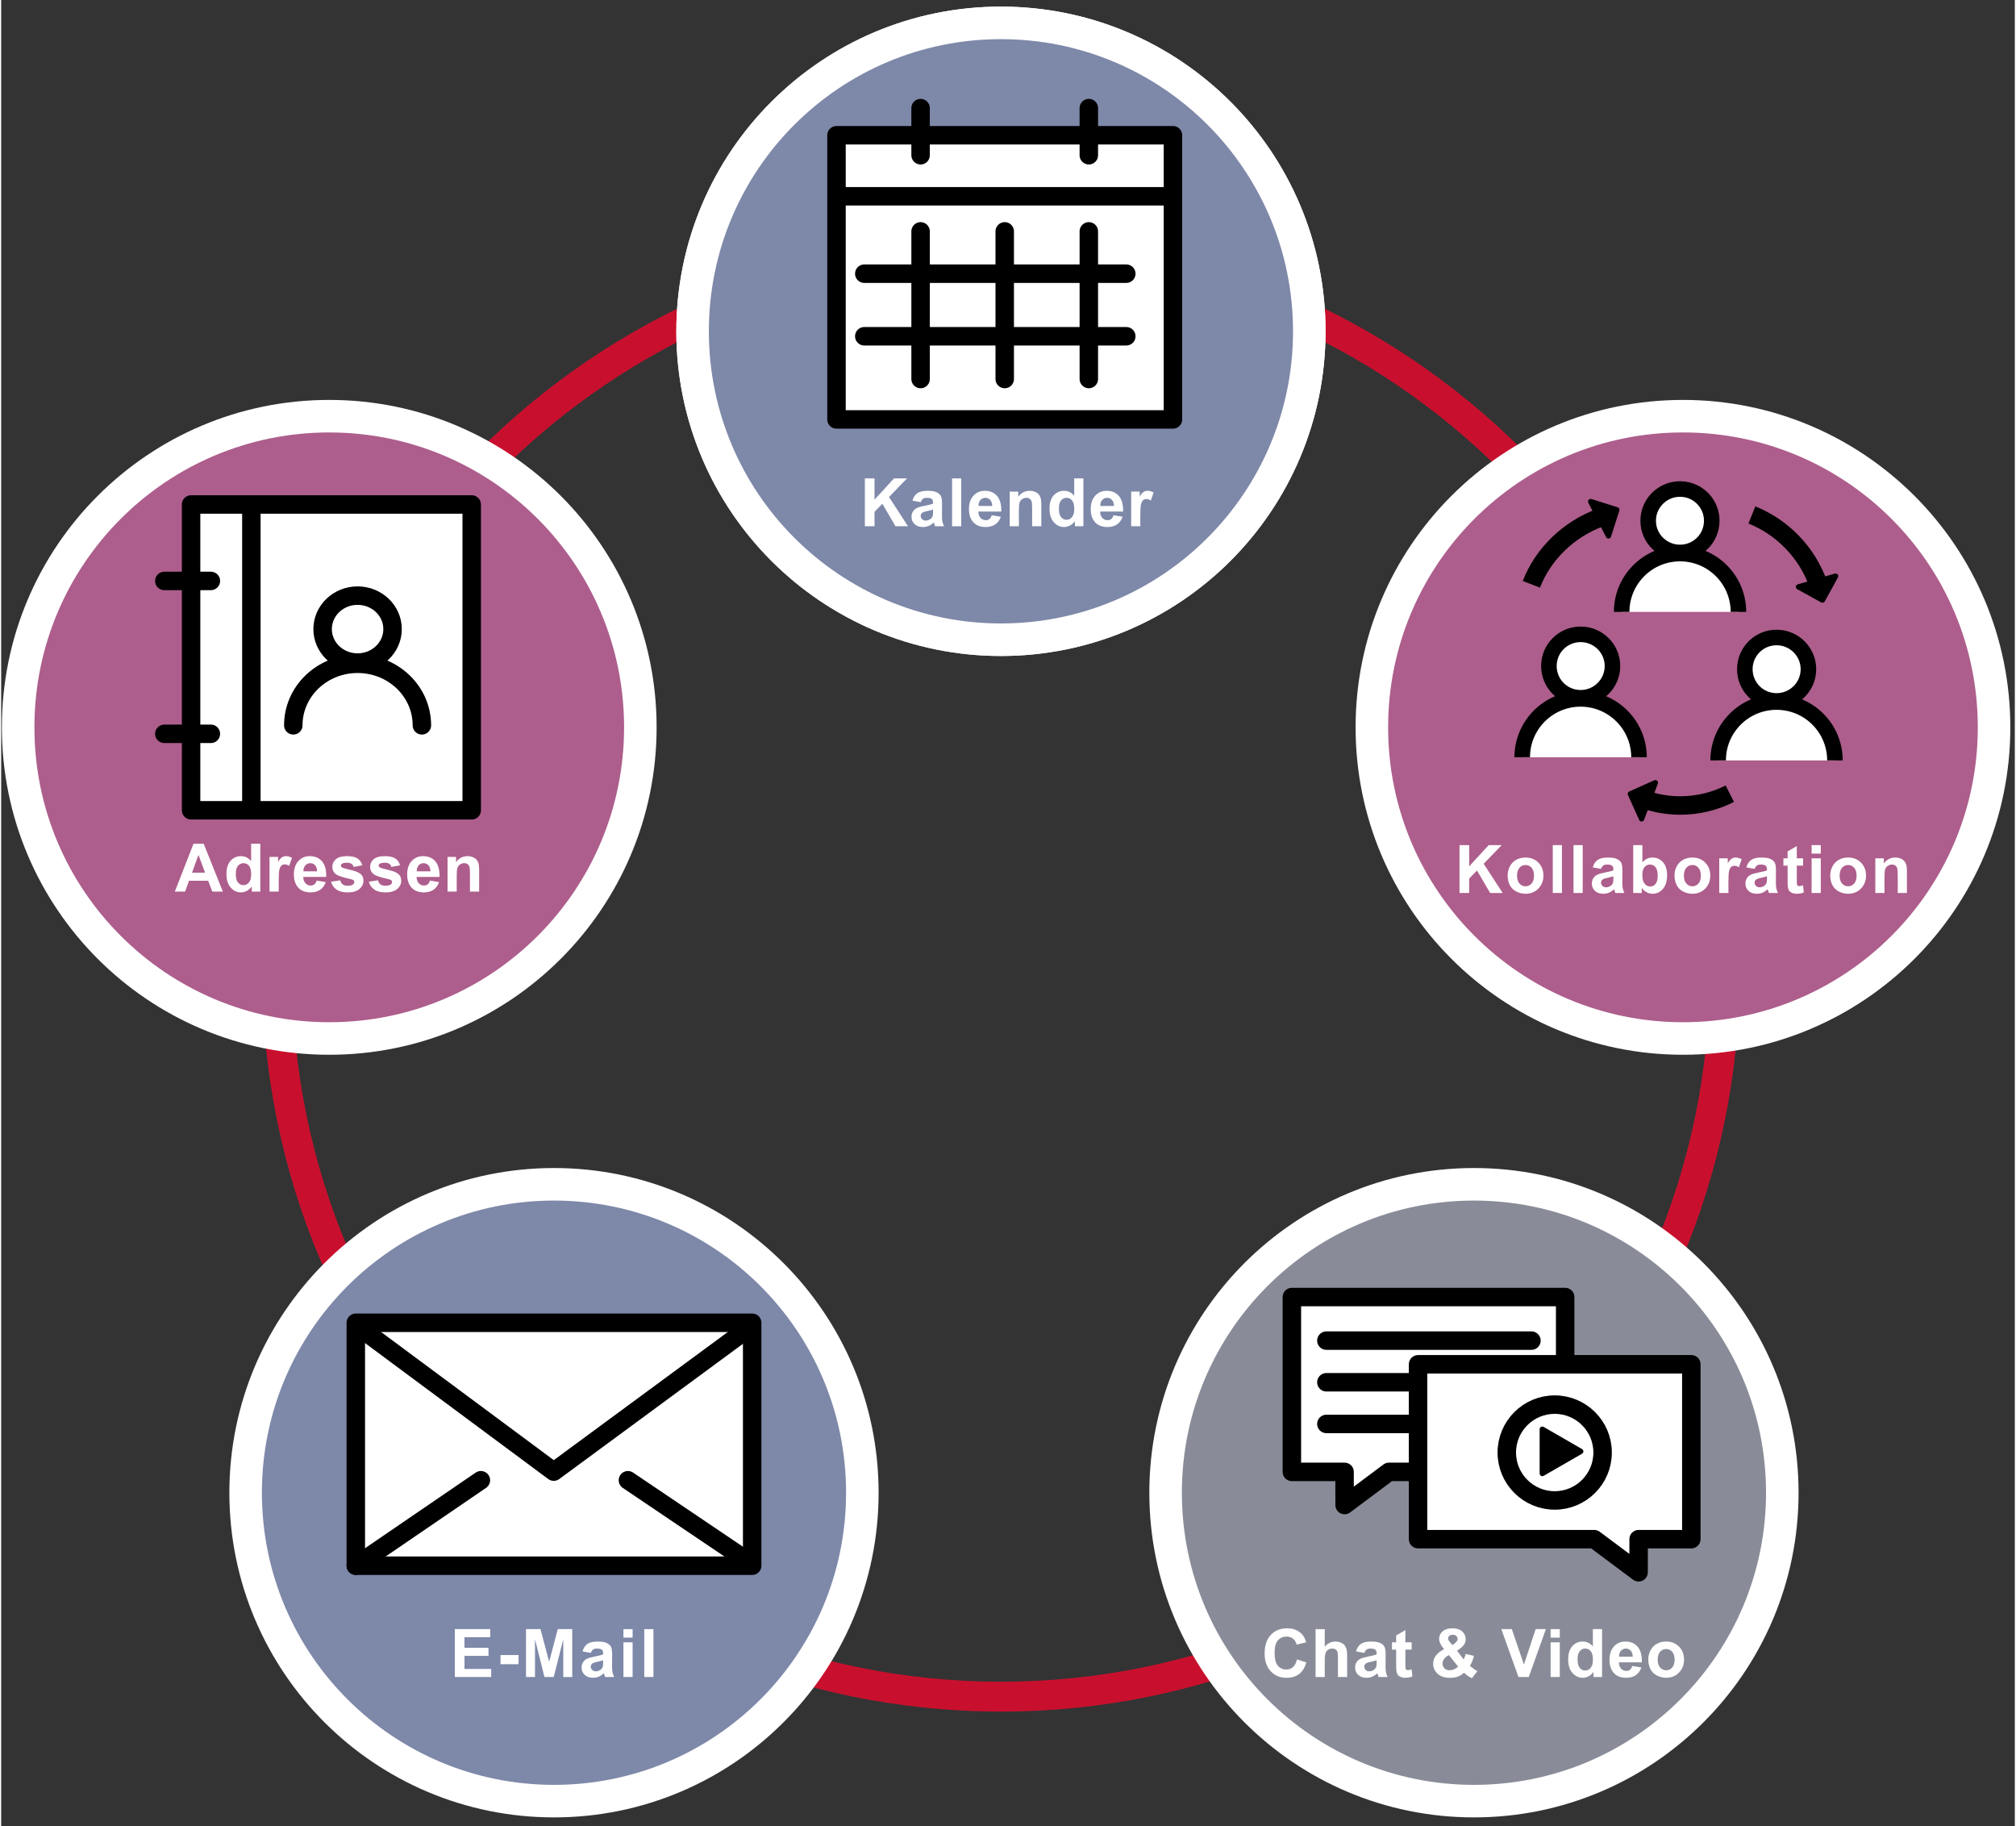 <?xml version="1.0" encoding="UTF-8" standalone="no"?>
<!DOCTYPE svg PUBLIC "-//W3C//DTD SVG 1.1//EN" "http://www.w3.org/Graphics/SVG/1.1/DTD/svg11.dtd">
<svg xmlns="http://www.w3.org/2000/svg" xmlns:xlink="http://www.w3.org/1999/xlink" xmlns:serif="http://www.serif.com/" width="350" height="317" viewBox="0 0 1255 1138" version="1.1" xml:space="preserve" style="fill-rule:evenodd;clip-rule:evenodd;stroke-linejoin:round;stroke-miterlimit:2;"><rect x="0" y="0" width="1255" height="1138" fill="#333333" stroke="none"/><rect id="ArtBoard1" x="0" y="0" width="1254.22" height="1137.17" style="fill:none;"/><g id="Ebene-1" serif:id="Ebene 1"><path d="M162.7,606.158c0,253.855 206.542,460.392 460.409,460.392c253.862,0 460.395,-206.537 460.395,-460.392c0,-253.866 -206.533,-460.404 -460.395,-460.404c-253.867,0 -460.409,206.538 -460.409,460.404Zm18.621,0c0,-243.608 198.179,-441.791 441.788,-441.791c243.6,0 441.783,198.183 441.783,441.791c0,243.605 -198.183,441.78 -441.783,441.78c-243.609,0 -441.788,-198.175 -441.788,-441.78Z" style="fill:#c8102e;fill-rule:nonzero;"/><path d="M623.105,388.496c100.546,0 182.04,-81.502 182.04,-182.049c0,-100.547 -81.494,-182.05 -182.04,-182.05c-100.547,0 -182.045,81.503 -182.045,182.05c0,100.547 81.498,182.049 182.045,182.049" style="fill:none;fill-rule:nonzero;stroke:#fff;stroke-width:40.55px;"/><path d="M623.105,388.496c100.546,0 182.04,-81.502 182.04,-182.049c0,-100.547 -81.494,-182.05 -182.04,-182.05c-100.547,0 -182.045,81.503 -182.045,182.05c0,100.547 81.498,182.049 182.045,182.049" style="fill:#7e88a8;fill-rule:nonzero;"/><path d="M623.105,388.496c100.546,0 182.04,-81.502 182.04,-182.049c0,-100.547 -81.494,-182.05 -182.04,-182.05c-100.547,0 -182.045,81.503 -182.045,182.05c0,100.547 81.498,182.049 182.045,182.049" style="fill:none;fill-rule:nonzero;stroke:#fff;stroke-width:40.55px;"/><path d="M623.105,388.496c100.546,0 182.04,-81.502 182.04,-182.049c0,-100.547 -81.494,-182.05 -182.04,-182.05c-100.547,0 -182.045,81.503 -182.045,182.05c0,100.547 81.498,182.049 182.045,182.049" style="fill:#7e88a8;fill-rule:nonzero;"/><path d="M917.904,1112.22c100.547,0 182.041,-81.503 182.041,-182.049c0,-100.547 -81.494,-182.05 -182.041,-182.05c-100.546,0 -182.045,81.503 -182.045,182.05c0,100.546 81.499,182.049 182.045,182.049" style="fill:none;fill-rule:nonzero;stroke:#fff;stroke-width:40.55px;"/><path d="M917.904,1112.22c100.547,0 182.041,-81.503 182.041,-182.049c0,-100.547 -81.494,-182.05 -182.041,-182.05c-100.546,0 -182.045,81.503 -182.045,182.05c0,100.546 81.499,182.049 182.045,182.049" style="fill:#898c98;fill-rule:nonzero;"/><path d="M344.54,1112.22c100.547,0 182.041,-81.503 182.041,-182.049c0,-100.547 -81.494,-182.05 -182.041,-182.05c-100.547,0 -182.045,81.503 -182.045,182.05c0,100.546 81.498,182.049 182.045,182.049" style="fill:none;fill-rule:nonzero;stroke:#fff;stroke-width:40.55px;"/><path d="M344.54,1112.22c100.547,0 182.041,-81.503 182.041,-182.049c0,-100.547 -81.494,-182.05 -182.041,-182.05c-100.547,0 -182.045,81.503 -182.045,182.05c0,100.546 81.498,182.049 182.045,182.049" style="fill:#7e88a8;fill-rule:nonzero;"/><path d="M1048.17,636.993c101.505,0 183.757,-82.252 183.757,-183.758c0,-101.505 -82.252,-183.757 -183.757,-183.757c-101.506,0 -183.758,82.252 -183.758,183.757c0,101.506 82.252,183.758 183.758,183.758" style="fill:none;fill-rule:nonzero;stroke:#fff;stroke-width:40.55px;"/><path d="M1048.17,636.993c101.505,0 183.757,-82.252 183.757,-183.758c0,-101.505 -82.252,-183.757 -183.757,-183.757c-101.506,0 -183.758,82.252 -183.758,183.757c0,101.506 82.252,183.758 183.758,183.758" style="fill:#ad5e8c;fill-rule:nonzero;"/><g><path d="M953.68,364.11c7.403,-19.015 23.12,-34.245 43.119,-41.668" style="fill:none;fill-rule:nonzero;stroke:#000;stroke-width:11.51px;stroke-linejoin:miter;stroke-miterlimit:10;"/><path d="M1070.1,473.826c0,-20.108 16.313,-36.354 36.392,-36.354c20.079,0 36.391,16.246 36.391,36.354m-16.52,-56.837c0,10.946 -8.913,19.792 -19.871,19.792c-10.95,0 -19.763,-8.846 -19.763,-19.792c0,-10.892 8.813,-19.742 19.763,-19.742c10.958,0 19.871,8.85 19.871,19.742Zm-178.367,54.875c0,-20.054 16.296,-36.358 36.383,-36.358c20.067,0 36.392,16.304 36.392,36.358m-16.538,-56.838c0,10.942 -8.9,19.792 -19.854,19.792c-10.954,0 -19.762,-8.85 -19.762,-19.792c0,-10.9 8.808,-19.75 19.762,-19.75c10.954,0 19.854,8.85 19.854,19.75Zm5.73,-33.716c0,-20.063 16.308,-36.354 36.387,-36.354c0.609,0 1.213,0.014 1.815,0.044c19.238,0.946 34.577,16.855 34.577,36.31m-16.634,-56.788c0,10.896 -8.808,19.746 -19.758,19.746c-10.958,0 -19.862,-8.85 -19.862,-19.746c0,-10.946 8.904,-19.796 19.862,-19.796c6.451,0 12.158,3.072 15.76,7.834c2.511,3.321 3.998,7.465 3.998,11.962Z" style="fill:#fff;fill-rule:nonzero;stroke:#000;stroke-width:9.69px;stroke-linejoin:miter;stroke-miterlimit:10;"/><path d="M990.68,312.56l11.054,21.354l5.196,-16.204l-16.25,-5.15Z" style="fill-rule:nonzero;stroke:#000;stroke-width:3.33px;stroke-linejoin:miter;stroke-miterlimit:10;"/><path d="M1077.37,494.578c-9.35,4.759 -19.863,7.355 -30.888,7.355c-7.462,0 -14.733,-1.209 -21.508,-3.5" style="fill:#fff;fill-rule:nonzero;stroke:#000;stroke-width:11.51px;stroke-linejoin:miter;stroke-miterlimit:10;"/><path d="M1022.38,510.232l8.579,-22.487l-15.567,6.975l6.988,15.512Z" style="fill-rule:nonzero;stroke:#000;stroke-width:3.33px;stroke-linejoin:miter;stroke-miterlimit:10;"/><path d="M1091.13,320.881c19.3,7.795 34.441,23.554 41.421,43.229" style="fill:none;fill-rule:nonzero;stroke:#000;stroke-width:11.51px;stroke-linejoin:miter;stroke-miterlimit:10;"/><path d="M1143.28,359.04l-23.087,6.671l14.925,8.204l8.162,-14.875Z" style="fill-rule:nonzero;stroke:#000;stroke-width:3.33px;stroke-linejoin:miter;stroke-miterlimit:10;"/></g><path d="M204.468,636.993c101.506,0 183.757,-82.252 183.757,-183.758c0,-101.505 -82.251,-183.757 -183.757,-183.757c-101.506,0 -183.757,82.252 -183.757,183.757c0,101.506 82.251,183.758 183.757,183.758" style="fill:none;fill-rule:nonzero;stroke:#fff;stroke-width:40.55px;"/><path d="M204.468,636.993c101.506,0 183.757,-82.252 183.757,-183.758c0,-101.505 -82.251,-183.757 -183.757,-183.757c-101.506,0 -183.757,82.252 -183.757,183.757c0,101.506 82.251,183.758 183.757,183.758" style="fill:#ad5e8c;fill-rule:nonzero;"/><g><path d="M538.285,327.93l0,-29.826l6.022,0l0,13.245l12.167,-13.245l8.097,0l-11.23,11.617l11.84,18.209l-7.792,0l-8.199,-13.997l-4.883,4.984l0,9.013l-6.022,0Z" style="fill:#fff;fill-rule:nonzero;"/><path d="M573.134,312.915l-5.188,-0.936c0.583,-2.088 1.587,-3.635 3.011,-4.638c1.424,-1.004 3.54,-1.506 6.347,-1.506c2.55,0 4.449,0.302 5.697,0.906c1.248,0.603 2.126,1.369 2.635,2.299c0.508,0.929 0.763,2.634 0.763,5.116l-0.061,6.674c0,1.898 0.091,3.299 0.274,4.201c0.183,0.902 0.526,1.868 1.028,2.899l-5.656,0c-0.149,-0.38 -0.333,-0.943 -0.55,-1.689c-0.094,-0.339 -0.162,-0.563 -0.203,-0.671c-0.977,0.949 -2.021,1.661 -3.133,2.136c-1.112,0.475 -2.299,0.712 -3.561,0.712c-2.224,0 -3.977,-0.603 -5.259,-1.81c-1.281,-1.208 -1.922,-2.733 -1.922,-4.578c0,-1.221 0.291,-2.309 0.875,-3.265c0.583,-0.957 1.4,-1.689 2.451,-2.198c1.051,-0.508 2.567,-0.953 4.547,-1.332c2.672,-0.502 4.524,-0.97 5.554,-1.404l0,-0.57c0,-1.098 -0.271,-1.882 -0.813,-2.35c-0.543,-0.468 -1.567,-0.702 -3.072,-0.702c-1.018,0 -1.811,0.2 -2.381,0.601c-0.57,0.4 -1.031,1.102 -1.383,2.105Zm7.649,4.639c-0.732,0.244 -1.892,0.536 -3.479,0.875c-1.587,0.339 -2.624,0.671 -3.112,0.997c-0.746,0.529 -1.119,1.2 -1.119,2.014c0,0.8 0.298,1.492 0.895,2.075c0.597,0.583 1.356,0.875 2.278,0.875c1.031,0 2.015,-0.339 2.95,-1.017c0.692,-0.516 1.147,-1.146 1.364,-1.892c0.149,-0.489 0.223,-1.418 0.223,-2.788l0,-1.139Z" style="fill:#fff;fill-rule:nonzero;"/><rect x="592.642" y="298.104" width="5.717" height="29.826" style="fill:#fff;fill-rule:nonzero;"/><path d="M617.338,321.053l5.697,0.957c-0.733,2.088 -1.889,3.679 -3.469,4.77c-1.58,1.092 -3.557,1.638 -5.931,1.638c-3.757,0 -6.537,-1.227 -8.341,-3.682c-1.424,-1.967 -2.137,-4.449 -2.137,-7.446c0,-3.581 0.936,-6.385 2.808,-8.413c1.872,-2.028 4.239,-3.042 7.101,-3.042c3.214,0 5.75,1.062 7.609,3.184c1.858,2.123 2.746,5.375 2.665,9.756l-14.323,0c0.041,1.695 0.502,3.014 1.383,3.957c0.882,0.942 1.981,1.414 3.296,1.414c0.895,0 1.648,-0.244 2.259,-0.733c0.61,-0.488 1.071,-1.275 1.383,-2.36Zm0.325,-5.778c-0.04,-1.654 -0.467,-2.912 -1.281,-3.774c-0.814,-0.861 -1.804,-1.292 -2.971,-1.292c-1.247,0 -2.278,0.455 -3.092,1.364c-0.814,0.908 -1.214,2.143 -1.2,3.702l8.544,0Z" style="fill:#fff;fill-rule:nonzero;"/><path d="M648.26,327.93l-5.717,0l0,-11.027c0,-2.333 -0.122,-3.842 -0.366,-4.527c-0.245,-0.685 -0.641,-1.217 -1.191,-1.597c-0.549,-0.38 -1.21,-0.57 -1.983,-0.57c-0.99,0 -1.879,0.272 -2.665,0.814c-0.787,0.543 -1.326,1.262 -1.618,2.157c-0.292,0.895 -0.437,2.55 -0.437,4.964l0,9.786l-5.717,0l0,-21.606l5.31,0l0,3.173c1.885,-2.441 4.259,-3.662 7.121,-3.662c1.261,0 2.414,0.227 3.458,0.682c1.045,0.454 1.835,1.034 2.37,1.739c0.536,0.706 0.909,1.506 1.119,2.401c0.211,0.895 0.316,2.177 0.316,3.845l0,13.428Z" style="fill:#fff;fill-rule:nonzero;"/><path d="M674.482,327.93l-5.31,0l0,-3.174c-0.882,1.234 -1.923,2.153 -3.123,2.757c-1.201,0.603 -2.411,0.905 -3.632,0.905c-2.482,0 -4.608,-1 -6.378,-3.001c-1.77,-2 -2.655,-4.791 -2.655,-8.372c0,-3.662 0.861,-6.446 2.584,-8.351c1.722,-1.906 3.899,-2.859 6.531,-2.859c2.414,0 4.503,1.004 6.266,3.011l0,-10.742l5.717,0l0,29.826Zm-15.259,-11.271c0,2.306 0.319,3.974 0.956,5.005c0.922,1.492 2.211,2.238 3.866,2.238c1.315,0 2.434,-0.56 3.357,-1.679c0.922,-1.119 1.383,-2.79 1.383,-5.015c0,-2.482 -0.447,-4.269 -1.343,-5.361c-0.895,-1.092 -2.041,-1.638 -3.438,-1.638c-1.356,0 -2.492,0.54 -3.408,1.618c-0.915,1.078 -1.373,2.689 -1.373,4.832Z" style="fill:#fff;fill-rule:nonzero;"/><path d="M693.237,321.053l5.697,0.957c-0.733,2.088 -1.889,3.679 -3.469,4.77c-1.58,1.092 -3.557,1.638 -5.931,1.638c-3.757,0 -6.537,-1.227 -8.341,-3.682c-1.424,-1.967 -2.136,-4.449 -2.136,-7.446c0,-3.581 0.936,-6.385 2.807,-8.413c1.872,-2.028 4.239,-3.042 7.101,-3.042c3.214,0 5.751,1.062 7.609,3.184c1.858,2.123 2.746,5.375 2.665,9.756l-14.323,0c0.041,1.695 0.502,3.014 1.383,3.957c0.882,0.942 1.981,1.414 3.296,1.414c0.896,0 1.648,-0.244 2.259,-0.733c0.61,-0.488 1.071,-1.275 1.383,-2.36Zm0.326,-5.778c-0.041,-1.654 -0.468,-2.912 -1.282,-3.774c-0.814,-0.861 -1.804,-1.292 -2.97,-1.292c-1.248,0 -2.279,0.455 -3.093,1.364c-0.814,0.908 -1.214,2.143 -1.2,3.702l8.545,0Z" style="fill:#fff;fill-rule:nonzero;"/><path d="M709.978,327.93l-5.717,0l0,-21.606l5.31,0l0,3.072c0.909,-1.452 1.726,-2.408 2.452,-2.869c0.726,-0.461 1.55,-0.692 2.472,-0.692c1.302,0 2.557,0.36 3.764,1.079l-1.77,4.984c-0.963,-0.624 -1.858,-0.936 -2.686,-0.936c-0.8,0 -1.478,0.221 -2.034,0.661c-0.556,0.441 -0.994,1.238 -1.313,2.391c-0.318,1.153 -0.478,3.567 -0.478,7.243l0,6.673Z" style="fill:#fff;fill-rule:nonzero;"/></g><g><path d="M908.905,556.455l0,-29.826l6.022,0l0,13.245l12.166,-13.245l8.097,0l-11.23,11.617l11.841,18.209l-7.792,0l-8.199,-13.997l-4.883,4.984l0,9.013l-6.022,0Z" style="fill:#fff;fill-rule:nonzero;"/><path d="M938.904,545.347c0,-1.899 0.468,-3.737 1.404,-5.514c0.935,-1.776 2.261,-3.133 3.977,-4.069c1.716,-0.936 3.632,-1.404 5.748,-1.404c3.268,0 5.947,1.062 8.036,3.184c2.089,2.123 3.133,4.805 3.133,8.047c0,3.269 -1.055,5.978 -3.164,8.128c-2.109,2.15 -4.764,3.225 -7.965,3.225c-1.98,0 -3.869,-0.448 -5.666,-1.343c-1.797,-0.895 -3.164,-2.208 -4.099,-3.937c-0.936,-1.729 -1.404,-3.835 -1.404,-6.317Zm5.859,0.305c0,2.143 0.509,3.784 1.526,4.924c1.017,1.139 2.272,1.708 3.764,1.708c1.492,0 2.743,-0.569 3.754,-1.708c1.01,-1.14 1.515,-2.795 1.515,-4.965c0,-2.116 -0.505,-3.743 -1.515,-4.883c-1.011,-1.139 -2.262,-1.708 -3.754,-1.708c-1.492,0 -2.747,0.569 -3.764,1.708c-1.017,1.14 -1.526,2.781 -1.526,4.924Z" style="fill:#fff;fill-rule:nonzero;"/><rect x="967.031" y="526.629" width="5.717" height="29.826" style="fill:#fff;fill-rule:nonzero;"/><rect x="979.961" y="526.629" width="5.717" height="29.826" style="fill:#fff;fill-rule:nonzero;"/><path d="M997.163,541.441l-5.188,-0.936c0.583,-2.089 1.587,-3.635 3.011,-4.639c1.424,-1.004 3.54,-1.506 6.348,-1.506c2.55,0 4.448,0.302 5.696,0.906c1.248,0.603 2.126,1.37 2.635,2.299c0.509,0.929 0.763,2.635 0.763,5.117l-0.061,6.673c0,1.899 0.091,3.299 0.275,4.201c0.183,0.902 0.525,1.868 1.027,2.899l-5.656,0c-0.149,-0.38 -0.332,-0.942 -0.549,-1.688c-0.095,-0.34 -0.163,-0.563 -0.204,-0.672c-0.976,0.95 -2.021,1.662 -3.133,2.136c-1.112,0.475 -2.299,0.713 -3.56,0.713c-2.225,0 -3.978,-0.604 -5.259,-1.811c-1.282,-1.207 -1.923,-2.733 -1.923,-4.578c0,-1.221 0.292,-2.309 0.875,-3.265c0.583,-0.956 1.4,-1.689 2.451,-2.197c1.051,-0.509 2.567,-0.953 4.547,-1.333c2.672,-0.502 4.524,-0.97 5.555,-1.404l0,-0.57c0,-1.098 -0.272,-1.881 -0.814,-2.349c-0.543,-0.468 -1.567,-0.702 -3.072,-0.702c-1.018,0 -1.811,0.2 -2.381,0.6c-0.569,0.4 -1.03,1.102 -1.383,2.106Zm7.65,4.638c-0.733,0.244 -1.892,0.536 -3.479,0.875c-1.587,0.339 -2.625,0.671 -3.113,0.997c-0.746,0.529 -1.119,1.2 -1.119,2.014c0,0.8 0.298,1.492 0.895,2.075c0.597,0.584 1.356,0.875 2.279,0.875c1.031,0 2.014,-0.339 2.95,-1.017c0.691,-0.515 1.146,-1.146 1.363,-1.892c0.149,-0.488 0.224,-1.418 0.224,-2.787l0,-1.14Z" style="fill:#fff;fill-rule:nonzero;"/><path d="M1017.17,556.455l0,-29.826l5.717,0l0,10.743c1.763,-2.008 3.852,-3.012 6.266,-3.012c2.631,0 4.808,0.953 6.531,2.859c1.722,1.906 2.583,4.642 2.583,8.209c0,3.689 -0.878,6.531 -2.634,8.525c-1.757,1.994 -3.89,2.991 -6.399,2.991c-1.234,0 -2.451,-0.309 -3.652,-0.926c-1.2,-0.617 -2.234,-1.529 -3.102,-2.737l0,3.174l-5.31,0Zm5.676,-11.271c0,2.238 0.353,3.893 1.058,4.964c0.99,1.519 2.306,2.279 3.947,2.279c1.261,0 2.336,-0.539 3.224,-1.618c0.889,-1.078 1.333,-2.777 1.333,-5.096c0,-2.468 -0.448,-4.249 -1.343,-5.341c-0.895,-1.091 -2.041,-1.637 -3.438,-1.637c-1.37,0 -2.509,0.532 -3.418,1.597c-0.909,1.064 -1.363,2.682 -1.363,4.852Z" style="fill:#fff;fill-rule:nonzero;"/><path d="M1042.9,545.347c0,-1.899 0.468,-3.737 1.404,-5.514c0.936,-1.776 2.262,-3.133 3.978,-4.069c1.715,-0.936 3.631,-1.404 5.747,-1.404c3.269,0 5.948,1.062 8.036,3.184c2.089,2.123 3.133,4.805 3.133,8.047c0,3.269 -1.054,5.978 -3.163,8.128c-2.109,2.15 -4.764,3.225 -7.965,3.225c-1.981,0 -3.869,-0.448 -5.666,-1.343c-1.798,-0.895 -3.164,-2.208 -4.1,-3.937c-0.936,-1.729 -1.404,-3.835 -1.404,-6.317Zm5.86,0.305c0,2.143 0.508,3.784 1.526,4.924c1.017,1.139 2.271,1.708 3.763,1.708c1.492,0 2.744,-0.569 3.754,-1.708c1.011,-1.14 1.516,-2.795 1.516,-4.965c0,-2.116 -0.505,-3.743 -1.516,-4.883c-1.01,-1.139 -2.262,-1.708 -3.754,-1.708c-1.492,0 -2.746,0.569 -3.763,1.708c-1.018,1.14 -1.526,2.781 -1.526,4.924Z" style="fill:#fff;fill-rule:nonzero;"/><path d="M1076.5,556.455l-5.717,0l0,-21.606l5.31,0l0,3.072c0.908,-1.451 1.726,-2.408 2.451,-2.869c0.726,-0.461 1.55,-0.692 2.472,-0.692c1.302,0 2.557,0.36 3.764,1.079l-1.77,4.984c-0.963,-0.624 -1.858,-0.936 -2.686,-0.936c-0.8,0 -1.478,0.221 -2.034,0.662c-0.556,0.44 -0.994,1.237 -1.312,2.39c-0.319,1.153 -0.478,3.567 -0.478,7.243l0,6.673Z" style="fill:#fff;fill-rule:nonzero;"/><path d="M1092.87,541.441l-5.188,-0.936c0.584,-2.089 1.587,-3.635 3.012,-4.639c1.424,-1.004 3.54,-1.506 6.347,-1.506c2.55,0 4.449,0.302 5.697,0.906c1.248,0.603 2.126,1.37 2.634,2.299c0.509,0.929 0.763,2.635 0.763,5.117l-0.061,6.673c0,1.899 0.092,3.299 0.275,4.201c0.183,0.902 0.526,1.868 1.027,2.899l-5.655,0c-0.15,-0.38 -0.333,-0.942 -0.55,-1.688c-0.095,-0.34 -0.163,-0.563 -0.203,-0.672c-0.977,0.95 -2.021,1.662 -3.133,2.136c-1.113,0.475 -2.299,0.713 -3.561,0.713c-2.224,0 -3.977,-0.604 -5.259,-1.811c-1.282,-1.207 -1.923,-2.733 -1.923,-4.578c0,-1.221 0.292,-2.309 0.875,-3.265c0.584,-0.956 1.401,-1.689 2.452,-2.197c1.051,-0.509 2.567,-0.953 4.547,-1.333c2.672,-0.502 4.523,-0.97 5.554,-1.404l0,-0.57c0,-1.098 -0.271,-1.881 -0.814,-2.349c-0.542,-0.468 -1.566,-0.702 -3.072,-0.702c-1.017,0 -1.81,0.2 -2.38,0.6c-0.57,0.4 -1.031,1.102 -1.384,2.106Zm7.65,4.638c-0.732,0.244 -1.892,0.536 -3.479,0.875c-1.587,0.339 -2.624,0.671 -3.113,0.997c-0.746,0.529 -1.119,1.2 -1.119,2.014c0,0.8 0.299,1.492 0.896,2.075c0.596,0.584 1.356,0.875 2.278,0.875c1.031,0 2.014,-0.339 2.95,-1.017c0.692,-0.515 1.146,-1.146 1.363,-1.892c0.15,-0.488 0.224,-1.418 0.224,-2.787l0,-1.14Z" style="fill:#fff;fill-rule:nonzero;"/><path d="M1123.03,534.849l0,4.557l-3.906,0l0,8.708c0,1.763 0.037,2.79 0.112,3.082c0.075,0.292 0.244,0.532 0.509,0.722c0.264,0.19 0.586,0.285 0.966,0.285c0.529,0 1.295,-0.183 2.299,-0.549l0.488,4.435c-1.329,0.57 -2.834,0.855 -4.516,0.855c-1.031,0 -1.96,-0.173 -2.788,-0.519c-0.827,-0.346 -1.434,-0.794 -1.82,-1.343c-0.387,-0.549 -0.655,-1.292 -0.804,-2.228c-0.122,-0.664 -0.183,-2.007 -0.183,-4.028l0,-9.42l-2.625,0l0,-4.557l2.625,0l0,-4.293l5.737,-3.337l0,7.63l3.906,0Z" style="fill:#fff;fill-rule:nonzero;"/><path d="M1128.35,531.919l0,-5.29l5.717,0l0,5.29l-5.717,0Zm0,24.536l0,-21.606l5.717,0l0,21.606l-5.717,0Z" style="fill:#fff;fill-rule:nonzero;"/><path d="M1139.96,545.347c0,-1.899 0.468,-3.737 1.404,-5.514c0.936,-1.776 2.262,-3.133 3.977,-4.069c1.716,-0.936 3.632,-1.404 5.748,-1.404c3.269,0 5.947,1.062 8.036,3.184c2.089,2.123 3.133,4.805 3.133,8.047c0,3.269 -1.054,5.978 -3.163,8.128c-2.109,2.15 -4.764,3.225 -7.965,3.225c-1.981,0 -3.869,-0.448 -5.667,-1.343c-1.797,-0.895 -3.163,-2.208 -4.099,-3.937c-0.936,-1.729 -1.404,-3.835 -1.404,-6.317Zm5.86,0.305c0,2.143 0.508,3.784 1.525,4.924c1.018,1.139 2.272,1.708 3.764,1.708c1.492,0 2.743,-0.569 3.754,-1.708c1.01,-1.14 1.516,-2.795 1.516,-4.965c0,-2.116 -0.506,-3.743 -1.516,-4.883c-1.011,-1.139 -2.262,-1.708 -3.754,-1.708c-1.492,0 -2.746,0.569 -3.764,1.708c-1.017,1.14 -1.525,2.781 -1.525,4.924Z" style="fill:#fff;fill-rule:nonzero;"/><path d="M1187.74,556.455l-5.717,0l0,-11.027c0,-2.333 -0.122,-3.842 -0.366,-4.527c-0.244,-0.685 -0.641,-1.217 -1.191,-1.597c-0.549,-0.379 -1.21,-0.569 -1.983,-0.569c-0.99,0 -1.879,0.271 -2.665,0.813c-0.787,0.543 -1.326,1.262 -1.618,2.157c-0.291,0.895 -0.437,2.55 -0.437,4.964l0,9.786l-5.717,0l0,-21.606l5.31,0l0,3.174c1.885,-2.442 4.259,-3.663 7.121,-3.663c1.261,0 2.414,0.228 3.458,0.682c1.045,0.454 1.835,1.034 2.371,1.74c0.535,0.705 0.908,1.505 1.118,2.4c0.211,0.895 0.316,2.177 0.316,3.845l0,13.428Z" style="fill:#fff;fill-rule:nonzero;"/></g><path d="M118.362,314.361l0,190.557l174.894,0l0,-192.358l-174.894,1.801Z" style="fill:#fff;"/><path d="M222.133,825.697l0,149.956l245.922,0l0,-151.373l-245.922,1.417Z" style="fill:#fff;"/><path d="M804.419,809.271l0,108.941l168.057,0l0,-109.971l-168.057,1.03Z" style="fill:#fff;"/><path d="M804.419,809.271l0,108.941l168.057,0l0,-109.971l-168.057,1.03Z" style="fill:#fff;"/><path d="M836.397,915.067l0,11.762l23.739,0l0,-11.873l-23.739,0.111Z" style="fill:#fff;"/><g><path d="M138.163,555.598l-6.551,0l-2.604,-6.775l-11.922,0l-2.462,6.775l-6.389,0l11.617,-29.826l6.368,0l11.943,29.826Zm-11.088,-11.8l-4.11,-11.068l-4.028,11.068l8.138,0Z" style="fill:#fff;fill-rule:nonzero;"/><path d="M161.499,555.598l-5.31,0l0,-3.174c-0.882,1.235 -1.923,2.154 -3.123,2.757c-1.2,0.604 -2.411,0.906 -3.632,0.906c-2.482,0 -4.608,-1.001 -6.378,-3.001c-1.77,-2.001 -2.655,-4.792 -2.655,-8.372c0,-3.662 0.861,-6.446 2.584,-8.352c1.722,-1.906 3.899,-2.858 6.531,-2.858c2.414,0 4.503,1.003 6.266,3.011l0,-10.743l5.717,0l0,29.826Zm-15.259,-11.271c0,2.306 0.319,3.974 0.956,5.005c0.923,1.492 2.211,2.238 3.866,2.238c1.316,0 2.435,-0.56 3.357,-1.679c0.922,-1.119 1.383,-2.79 1.383,-5.015c0,-2.482 -0.447,-4.269 -1.343,-5.361c-0.895,-1.091 -2.041,-1.637 -3.438,-1.637c-1.356,0 -2.492,0.539 -3.408,1.617c-0.915,1.078 -1.373,2.689 -1.373,4.832Z" style="fill:#fff;fill-rule:nonzero;"/><path d="M172.974,555.598l-5.717,0l0,-21.606l5.31,0l0,3.072c0.908,-1.451 1.726,-2.408 2.451,-2.869c0.726,-0.461 1.55,-0.691 2.472,-0.691c1.302,0 2.557,0.359 3.764,1.078l-1.77,4.984c-0.963,-0.624 -1.858,-0.936 -2.686,-0.936c-0.8,0 -1.478,0.221 -2.034,0.662c-0.556,0.441 -0.994,1.237 -1.312,2.39c-0.319,1.153 -0.478,3.567 -0.478,7.243l0,6.673Z" style="fill:#fff;fill-rule:nonzero;"/><path d="M196.594,548.722l5.697,0.956c-0.732,2.089 -1.889,3.679 -3.469,4.771c-1.58,1.092 -3.557,1.638 -5.93,1.638c-3.758,0 -6.538,-1.228 -8.342,-3.683c-1.424,-1.967 -2.136,-4.449 -2.136,-7.446c0,-3.581 0.936,-6.385 2.807,-8.413c1.872,-2.028 4.239,-3.041 7.101,-3.041c3.214,0 5.751,1.061 7.609,3.184c1.858,2.122 2.747,5.374 2.665,9.755l-14.323,0c0.041,1.695 0.502,3.014 1.384,3.957c0.881,0.943 1.98,1.414 3.296,1.414c0.895,0 1.648,-0.244 2.258,-0.732c0.61,-0.489 1.071,-1.275 1.383,-2.36Zm0.326,-5.778c-0.041,-1.655 -0.468,-2.913 -1.282,-3.774c-0.814,-0.862 -1.804,-1.292 -2.97,-1.292c-1.248,0 -2.279,0.454 -3.093,1.363c-0.814,0.909 -1.214,2.143 -1.2,3.703l8.545,0Z" style="fill:#fff;fill-rule:nonzero;"/><path d="M205.607,549.434l5.738,-0.875c0.244,1.112 0.739,1.956 1.485,2.533c0.746,0.576 1.79,0.864 3.133,0.864c1.478,0 2.591,-0.271 3.337,-0.813c0.501,-0.38 0.752,-0.889 0.752,-1.526c0,-0.434 -0.135,-0.794 -0.407,-1.078c-0.284,-0.272 -0.922,-0.523 -1.912,-0.753c-4.612,-1.017 -7.534,-1.947 -8.769,-2.788c-1.709,-1.166 -2.563,-2.787 -2.563,-4.862c0,-1.872 0.739,-3.445 2.217,-4.72c1.479,-1.275 3.771,-1.912 6.877,-1.912c2.957,0 5.154,0.481 6.592,1.444c1.438,0.963 2.428,2.387 2.97,4.272l-5.391,0.997c-0.231,-0.841 -0.668,-1.485 -1.313,-1.932c-0.644,-0.448 -1.563,-0.672 -2.756,-0.672c-1.506,0 -2.584,0.21 -3.235,0.631c-0.434,0.298 -0.651,0.685 -0.651,1.16c0,0.406 0.19,0.752 0.569,1.037c0.516,0.38 2.296,0.916 5.341,1.607c3.045,0.692 5.171,1.54 6.378,2.544c1.194,1.017 1.791,2.434 1.791,4.252c0,1.98 -0.828,3.682 -2.482,5.106c-1.655,1.424 -4.103,2.137 -7.345,2.137c-2.943,0 -5.273,-0.597 -6.989,-1.791c-1.715,-1.193 -2.838,-2.814 -3.367,-4.862Z" style="fill:#fff;fill-rule:nonzero;"/><path d="M229.147,549.434l5.737,-0.875c0.244,1.112 0.739,1.956 1.485,2.533c0.746,0.576 1.791,0.864 3.133,0.864c1.479,0 2.591,-0.271 3.337,-0.813c0.502,-0.38 0.753,-0.889 0.753,-1.526c0,-0.434 -0.136,-0.794 -0.407,-1.078c-0.285,-0.272 -0.923,-0.523 -1.913,-0.753c-4.611,-1.017 -7.534,-1.947 -8.768,-2.788c-1.709,-1.166 -2.564,-2.787 -2.564,-4.862c0,-1.872 0.739,-3.445 2.218,-4.72c1.478,-1.275 3.77,-1.912 6.876,-1.912c2.957,0 5.154,0.481 6.592,1.444c1.438,0.963 2.428,2.387 2.971,4.272l-5.392,0.997c-0.23,-0.841 -0.668,-1.485 -1.312,-1.932c-0.644,-0.448 -1.563,-0.672 -2.757,-0.672c-1.505,0 -2.584,0.21 -3.235,0.631c-0.434,0.298 -0.651,0.685 -0.651,1.16c0,0.406 0.19,0.752 0.57,1.037c0.515,0.38 2.295,0.916 5.34,1.607c3.045,0.692 5.171,1.54 6.379,2.544c1.193,1.017 1.79,2.434 1.79,4.252c0,1.98 -0.827,3.682 -2.482,5.106c-1.655,1.424 -4.103,2.137 -7.345,2.137c-2.943,0 -5.272,-0.597 -6.988,-1.791c-1.716,-1.193 -2.838,-2.814 -3.367,-4.862Z" style="fill:#fff;fill-rule:nonzero;"/><path d="M267.212,548.722l5.697,0.956c-0.732,2.089 -1.889,3.679 -3.469,4.771c-1.58,1.092 -3.557,1.638 -5.93,1.638c-3.757,0 -6.538,-1.228 -8.342,-3.683c-1.424,-1.967 -2.136,-4.449 -2.136,-7.446c0,-3.581 0.936,-6.385 2.807,-8.413c1.872,-2.028 4.239,-3.041 7.101,-3.041c3.214,0 5.751,1.061 7.609,3.184c1.858,2.122 2.747,5.374 2.665,9.755l-14.323,0c0.041,1.695 0.502,3.014 1.384,3.957c0.881,0.943 1.98,1.414 3.296,1.414c0.895,0 1.648,-0.244 2.258,-0.732c0.61,-0.489 1.071,-1.275 1.383,-2.36Zm0.326,-5.778c-0.041,-1.655 -0.468,-2.913 -1.282,-3.774c-0.814,-0.862 -1.804,-1.292 -2.97,-1.292c-1.248,0 -2.279,0.454 -3.093,1.363c-0.813,0.909 -1.214,2.143 -1.2,3.703l8.545,0Z" style="fill:#fff;fill-rule:nonzero;"/><path d="M297.893,555.598l-5.717,0l0,-11.027c0,-2.333 -0.122,-3.842 -0.366,-4.527c-0.244,-0.684 -0.641,-1.217 -1.191,-1.597c-0.549,-0.379 -1.21,-0.569 -1.983,-0.569c-0.99,0 -1.879,0.271 -2.665,0.814c-0.787,0.542 -1.326,1.261 -1.618,2.156c-0.291,0.895 -0.437,2.55 -0.437,4.964l0,9.786l-5.717,0l0,-21.606l5.31,0l0,3.174c1.885,-2.442 4.259,-3.662 7.121,-3.662c1.261,0 2.414,0.227 3.458,0.681c1.045,0.454 1.835,1.034 2.37,1.74c0.536,0.705 0.909,1.505 1.119,2.4c0.211,0.895 0.316,2.177 0.316,3.846l0,13.427Z" style="fill:#fff;fill-rule:nonzero;"/></g><g><rect x="221.021" y="824.28" width="247.034" height="151.37" style="fill:none;stroke:#000;stroke-width:11.51px;stroke-linejoin:miter;stroke-miterlimit:10;"/><path d="M225.096,828.517l119.298,88.509l117.864,-86.758m-71.639,92.133l75.708,51.079m-167.361,-51.079l-77.946,53.252" style="fill:none;fill-rule:nonzero;stroke:#000;stroke-width:11.51px;stroke-linecap:round;stroke-linejoin:miter;stroke-miterlimit:10;"/></g><g><path d="M282.723,1045l0,-29.826l22.115,0l0,5.046l-16.093,0l0,6.612l14.974,0l0,5.025l-14.974,0l0,8.118l16.663,0l0,5.025l-22.685,0Z" style="fill:#fff;fill-rule:nonzero;"/><rect x="311.221" y="1031.33" width="11.23" height="5.717" style="fill:#fff;fill-rule:nonzero;"/><path d="M327.105,1045l0,-29.826l9.013,0l5.412,20.345l5.35,-20.345l9.034,0l0,29.826l-5.595,0l0,-23.478l-5.921,23.478l-5.798,0l-5.9,-23.478l0,23.478l-5.595,0Z" style="fill:#fff;fill-rule:nonzero;"/><path d="M367.525,1029.99l-5.188,-0.936c0.583,-2.089 1.587,-3.635 3.011,-4.639c1.424,-1.004 3.54,-1.505 6.348,-1.505c2.55,0 4.448,0.301 5.696,0.905c1.248,0.603 2.126,1.37 2.635,2.299c0.509,0.929 0.763,2.635 0.763,5.117l-0.061,6.673c0,1.899 0.091,3.299 0.275,4.201c0.183,0.902 0.525,1.868 1.027,2.899l-5.656,0c-0.149,-0.38 -0.332,-0.942 -0.549,-1.688c-0.095,-0.339 -0.163,-0.563 -0.204,-0.672c-0.976,0.95 -2.021,1.662 -3.133,2.136c-1.112,0.475 -2.299,0.713 -3.56,0.713c-2.225,0 -3.978,-0.604 -5.259,-1.811c-1.282,-1.207 -1.923,-2.733 -1.923,-4.578c0,-1.221 0.292,-2.309 0.875,-3.265c0.583,-0.956 1.4,-1.689 2.451,-2.197c1.052,-0.509 2.567,-0.953 4.547,-1.333c2.672,-0.502 4.524,-0.97 5.555,-1.404l0,-0.57c0,-1.098 -0.272,-1.881 -0.814,-2.349c-0.543,-0.468 -1.567,-0.702 -3.072,-0.702c-1.017,0 -1.811,0.2 -2.381,0.6c-0.569,0.4 -1.03,1.102 -1.383,2.106Zm7.65,4.638c-0.733,0.244 -1.892,0.536 -3.479,0.875c-1.587,0.339 -2.625,0.671 -3.113,0.997c-0.746,0.529 -1.119,1.2 -1.119,2.014c0,0.8 0.298,1.492 0.895,2.075c0.597,0.584 1.356,0.875 2.279,0.875c1.031,0 2.014,-0.339 2.95,-1.017c0.692,-0.515 1.146,-1.146 1.363,-1.892c0.149,-0.488 0.224,-1.418 0.224,-2.787l0,-1.14Z" style="fill:#fff;fill-rule:nonzero;"/><path d="M387.824,1020.47l0,-5.29l5.717,0l0,5.29l-5.717,0Zm0,24.536l0,-21.606l5.717,0l0,21.606l-5.717,0Z" style="fill:#fff;fill-rule:nonzero;"/><rect x="400.798" y="1015.18" width="5.717" height="29.826" style="fill:#fff;fill-rule:nonzero;"/></g><g><path d="M807.584,1034.04l5.839,1.852c-0.895,3.255 -2.384,5.673 -4.466,7.253c-2.082,1.58 -4.723,2.37 -7.924,2.37c-3.961,0 -7.216,-1.353 -9.766,-4.059c-2.55,-2.706 -3.825,-6.405 -3.825,-11.098c0,-4.964 1.282,-8.82 3.845,-11.566c2.564,-2.747 5.934,-4.12 10.112,-4.12c3.648,0 6.612,1.078 8.891,3.235c1.356,1.275 2.373,3.106 3.051,5.493l-5.961,1.424c-0.352,-1.546 -1.088,-2.767 -2.207,-3.662c-1.119,-0.895 -2.479,-1.343 -4.079,-1.343c-2.211,0 -4.005,0.794 -5.382,2.38c-1.376,1.587 -2.065,4.158 -2.065,7.711c0,3.771 0.679,6.456 2.035,8.057c1.356,1.6 3.119,2.401 5.29,2.401c1.6,0 2.977,-0.509 4.13,-1.526c1.153,-1.018 1.98,-2.618 2.482,-4.802Z" style="fill:#fff;fill-rule:nonzero;"/><path d="M824.91,1015.18l0,10.966c1.844,-2.156 4.048,-3.234 6.612,-3.234c1.316,0 2.502,0.244 3.56,0.732c1.058,0.488 1.855,1.112 2.391,1.872c0.536,0.759 0.902,1.6 1.098,2.522c0.197,0.923 0.295,2.354 0.295,4.293l0,12.675l-5.716,0l0,-11.413c0,-2.265 -0.109,-3.703 -0.326,-4.313c-0.217,-0.611 -0.6,-1.096 -1.149,-1.455c-0.55,-0.36 -1.238,-0.539 -2.066,-0.539c-0.949,0 -1.797,0.23 -2.543,0.691c-0.746,0.462 -1.292,1.157 -1.637,2.086c-0.346,0.929 -0.519,2.302 -0.519,4.12l0,10.823l-5.717,0l0,-29.826l5.717,0Z" style="fill:#fff;fill-rule:nonzero;"/><path d="M849.601,1029.99l-5.188,-0.936c0.583,-2.089 1.587,-3.635 3.011,-4.639c1.424,-1.004 3.54,-1.505 6.347,-1.505c2.55,0 4.449,0.301 5.697,0.905c1.248,0.603 2.126,1.37 2.635,2.299c0.508,0.929 0.763,2.635 0.763,5.117l-0.061,6.673c0,1.899 0.091,3.299 0.274,4.201c0.183,0.902 0.526,1.868 1.028,2.899l-5.656,0c-0.149,-0.38 -0.332,-0.942 -0.549,-1.688c-0.095,-0.339 -0.163,-0.563 -0.204,-0.672c-0.976,0.95 -2.021,1.662 -3.133,2.136c-1.112,0.475 -2.299,0.713 -3.56,0.713c-2.225,0 -3.978,-0.604 -5.26,-1.811c-1.281,-1.207 -1.922,-2.733 -1.922,-4.578c0,-1.221 0.291,-2.309 0.875,-3.265c0.583,-0.956 1.4,-1.689 2.451,-2.197c1.051,-0.509 2.567,-0.953 4.547,-1.333c2.672,-0.502 4.524,-0.97 5.554,-1.404l0,-0.57c0,-1.098 -0.271,-1.881 -0.813,-2.349c-0.543,-0.468 -1.567,-0.702 -3.072,-0.702c-1.018,0 -1.811,0.2 -2.381,0.6c-0.569,0.4 -1.031,1.102 -1.383,2.106Zm7.649,4.638c-0.732,0.244 -1.892,0.536 -3.479,0.875c-1.586,0.339 -2.624,0.671 -3.112,0.997c-0.746,0.529 -1.119,1.2 -1.119,2.014c0,0.8 0.298,1.492 0.895,2.075c0.597,0.584 1.356,0.875 2.279,0.875c1.03,0 2.014,-0.339 2.95,-1.017c0.691,-0.515 1.146,-1.146 1.363,-1.892c0.149,-0.488 0.223,-1.418 0.223,-2.787l0,-1.14Z" style="fill:#fff;fill-rule:nonzero;"/><path d="M879.073,1023.4l0,4.557l-3.906,0l0,8.708c0,1.763 0.037,2.79 0.111,3.082c0.075,0.292 0.245,0.532 0.509,0.722c0.265,0.19 0.587,0.285 0.966,0.285c0.529,0 1.296,-0.183 2.299,-0.549l0.489,4.435c-1.329,0.57 -2.835,0.855 -4.517,0.855c-1.031,0 -1.96,-0.173 -2.787,-0.519c-0.828,-0.346 -1.434,-0.794 -1.821,-1.343c-0.387,-0.549 -0.654,-1.292 -0.804,-2.228c-0.122,-0.664 -0.183,-2.007 -0.183,-4.028l0,-9.42l-2.624,0l0,-4.557l2.624,0l0,-4.293l5.738,-3.337l0,7.63l3.906,0Z" style="fill:#fff;fill-rule:nonzero;"/><path d="M920.049,1041.36l-3.459,4.415c-1.695,-0.827 -3.323,-1.966 -4.883,-3.418c-1.207,1.085 -2.489,1.886 -3.845,2.401c-1.356,0.516 -2.97,0.773 -4.842,0.773c-3.717,0 -6.511,-1.044 -8.382,-3.133c-1.452,-1.614 -2.177,-3.472 -2.177,-5.574c0,-1.913 0.569,-3.632 1.709,-5.158c1.139,-1.526 2.841,-2.852 5.106,-3.977c-1.017,-1.208 -1.783,-2.357 -2.299,-3.449c-0.515,-1.092 -0.773,-2.126 -0.773,-3.102c0,-1.804 0.722,-3.334 2.167,-4.588c1.444,-1.255 3.503,-1.882 6.175,-1.882c2.577,0 4.591,0.658 6.042,1.973c1.451,1.316 2.177,2.923 2.177,4.822c0,1.207 -0.359,2.353 -1.078,3.438c-0.719,1.085 -2.17,2.313 -4.354,3.683l4.15,5.473c0.489,-0.868 0.909,-2.001 1.262,-3.398l5.167,1.18c-0.515,1.831 -0.963,3.17 -1.342,4.018c-0.38,0.848 -0.787,1.557 -1.221,2.126c0.637,0.597 1.461,1.251 2.472,1.964c1.01,0.712 1.753,1.183 2.228,1.413Zm-15.564,-16.215l1.546,-1.18c1.139,-0.881 1.709,-1.756 1.709,-2.624c0,-0.732 -0.275,-1.356 -0.824,-1.872c-0.549,-0.515 -1.292,-0.773 -2.228,-0.773c-0.909,0 -1.621,0.227 -2.136,0.682c-0.516,0.454 -0.773,0.98 -0.773,1.576c0,0.706 0.434,1.56 1.302,2.564l1.404,1.627Zm-2.238,6.206c-1.316,0.664 -2.299,1.465 -2.95,2.4c-0.651,0.936 -0.977,1.893 -0.977,2.869c0,1.234 0.404,2.241 1.211,3.021c0.807,0.78 1.888,1.17 3.245,1.17c0.895,0 1.756,-0.176 2.583,-0.529c0.828,-0.352 1.73,-0.936 2.706,-1.749l-5.818,-7.182Z" style="fill:#fff;fill-rule:nonzero;"/><path d="M945.631,1045l-10.661,-29.826l6.531,0l7.548,22.075l7.304,-22.075l6.388,0l-10.681,29.826l-6.429,0Z" style="fill:#fff;fill-rule:nonzero;"/><path d="M965.683,1020.47l0,-5.29l5.717,0l0,5.29l-5.717,0Zm0,24.536l0,-21.606l5.717,0l0,21.606l-5.717,0Z" style="fill:#fff;fill-rule:nonzero;"/><path d="M997.739,1045l-5.31,0l0,-3.174c-0.882,1.235 -1.923,2.154 -3.123,2.757c-1.2,0.604 -2.411,0.906 -3.632,0.906c-2.482,0 -4.608,-1.001 -6.378,-3.001c-1.77,-2.001 -2.655,-4.792 -2.655,-8.372c0,-3.662 0.861,-6.446 2.584,-8.352c1.722,-1.906 3.899,-2.858 6.531,-2.858c2.414,0 4.503,1.003 6.266,3.011l0,-10.743l5.717,0l0,29.826Zm-15.259,-11.271c0,2.306 0.319,3.974 0.956,5.005c0.923,1.492 2.211,2.238 3.866,2.238c1.316,0 2.435,-0.56 3.357,-1.679c0.922,-1.119 1.383,-2.79 1.383,-5.015c0,-2.482 -0.447,-4.269 -1.342,-5.361c-0.896,-1.091 -2.042,-1.637 -3.439,-1.637c-1.356,0 -2.492,0.539 -3.408,1.617c-0.915,1.078 -1.373,2.689 -1.373,4.832Z" style="fill:#fff;fill-rule:nonzero;"/><path d="M1016.55,1038.13l5.697,0.956c-0.733,2.089 -1.889,3.679 -3.469,4.771c-1.58,1.092 -3.557,1.638 -5.931,1.638c-3.757,0 -6.537,-1.228 -8.341,-3.683c-1.424,-1.967 -2.136,-4.449 -2.136,-7.446c0,-3.581 0.935,-6.385 2.807,-8.413c1.872,-2.028 4.239,-3.041 7.101,-3.041c3.214,0 5.751,1.061 7.609,3.184c1.858,2.122 2.746,5.374 2.665,9.755l-14.323,0c0.041,1.695 0.502,3.014 1.383,3.957c0.882,0.943 1.981,1.414 3.296,1.414c0.896,0 1.648,-0.244 2.259,-0.732c0.61,-0.489 1.071,-1.275 1.383,-2.36Zm0.326,-5.778c-0.041,-1.655 -0.468,-2.913 -1.282,-3.774c-0.814,-0.862 -1.804,-1.292 -2.97,-1.292c-1.248,0 -2.279,0.454 -3.093,1.363c-0.814,0.909 -1.214,2.143 -1.2,3.703l8.545,0Z" style="fill:#fff;fill-rule:nonzero;"/><path d="M1026.55,1033.89c0,-1.899 0.468,-3.737 1.404,-5.514c0.936,-1.776 2.261,-3.133 3.977,-4.069c1.716,-0.936 3.632,-1.403 5.748,-1.403c3.268,0 5.947,1.061 8.036,3.184c2.089,2.122 3.133,4.804 3.133,8.046c0,3.269 -1.054,5.978 -3.164,8.128c-2.109,2.15 -4.764,3.225 -7.965,3.225c-1.98,0 -3.869,-0.448 -5.666,-1.343c-1.797,-0.895 -3.163,-2.208 -4.099,-3.937c-0.936,-1.729 -1.404,-3.835 -1.404,-6.317Zm5.859,0.305c0,2.143 0.509,3.784 1.526,4.924c1.017,1.139 2.272,1.709 3.764,1.709c1.492,0 2.743,-0.57 3.754,-1.709c1.01,-1.14 1.515,-2.795 1.515,-4.965c0,-2.116 -0.505,-3.743 -1.515,-4.882c-1.011,-1.14 -2.262,-1.709 -3.754,-1.709c-1.492,0 -2.747,0.569 -3.764,1.709c-1.017,1.139 -1.526,2.78 -1.526,4.923Z" style="fill:#fff;fill-rule:nonzero;"/></g><path d="M520.604,82.053l209.69,0l0,179.316l-209.685,0l-0.005,-179.316Z" style="fill:#fff;"/><path d="M730.294,261.369l-209.685,0l0,-177.092l209.685,0l0,177.092Zm-157.273,-194.004l0,29.376m104.85,-29.376l0,29.376m-157.267,25.565l209.69,0m-157.273,21.875l0,92m52.433,-92l0,92m52.417,-92l0,92m23.353,-65.64l-163.295,0m163.295,38.998l-163.295,0" style="fill:none;fill-rule:nonzero;stroke:#000;stroke-width:11.51px;stroke-linecap:round;stroke-linejoin:miter;stroke-miterlimit:10;"/><path d="M293.256,504.918l-174.894,0l0,-190.557l174.894,0l0,190.557Zm-191.576,-47.642l29.007,0m-29.007,-95.273l29.007,0m25.245,142.915l0,-190.549m87.998,77.651c0,11.515 -9.759,20.855 -21.799,20.855c-12.032,0 -21.795,-9.34 -21.795,-20.855c0,-11.515 9.763,-20.859 21.795,-20.859c12.04,0 21.799,9.344 21.799,20.859Zm-61.868,59.958c0,-21.179 17.94,-38.349 40.069,-38.349c22.137,0 40.073,17.17 40.073,38.349" style="fill:none;fill-rule:nonzero;stroke:#000;stroke-width:11.51px;stroke-linecap:round;stroke-linejoin:miter;stroke-miterlimit:10;"/><g><path d="M825.932,835.4l127.797,0m-127.797,25.95l127.797,0m-127.797,25.96l50.678,0" style="fill:none;fill-rule:nonzero;stroke:#000;stroke-width:11.51px;stroke-linecap:round;stroke-linejoin:miter;stroke-miterlimit:10;"/><path d="M837.259,917.191l-32.84,0l0,-108.95l170.329,0l0,108.95l-109.813,0l-27.644,20.663l-0.032,-20.663Z" style="fill:none;fill-rule:nonzero;stroke:#000;stroke-width:11.51px;stroke-linecap:round;stroke-linejoin:miter;stroke-miterlimit:10;"/><path d="M1020.54,959.113l32.845,0l0,-108.968l-170.311,0l0,108.968l109.777,0l27.662,20.654l0.027,-20.654Z" style="fill:#fff;fill-rule:nonzero;stroke:#000;stroke-width:11.51px;stroke-linecap:round;stroke-linejoin:miter;stroke-miterlimit:10;"/><path d="M998.086,905.133c0,-16.478 -13.378,-29.857 -29.855,-29.857c-16.477,0 -29.855,13.379 -29.855,29.857c0,16.479 13.378,29.857 29.855,29.857c16.477,0 29.855,-13.378 29.855,-29.857Z" style="fill:none;stroke:#000;stroke-width:11.51px;stroke-linecap:round;stroke-linejoin:miter;stroke-miterlimit:10;"/><path d="M984.439,904.42l-23.925,-13.811l0,27.603l23.925,-13.792Z" style="fill-rule:nonzero;stroke:#000;stroke-width:3.33px;stroke-linejoin:miter;stroke-miterlimit:10;"/></g></g></svg>
